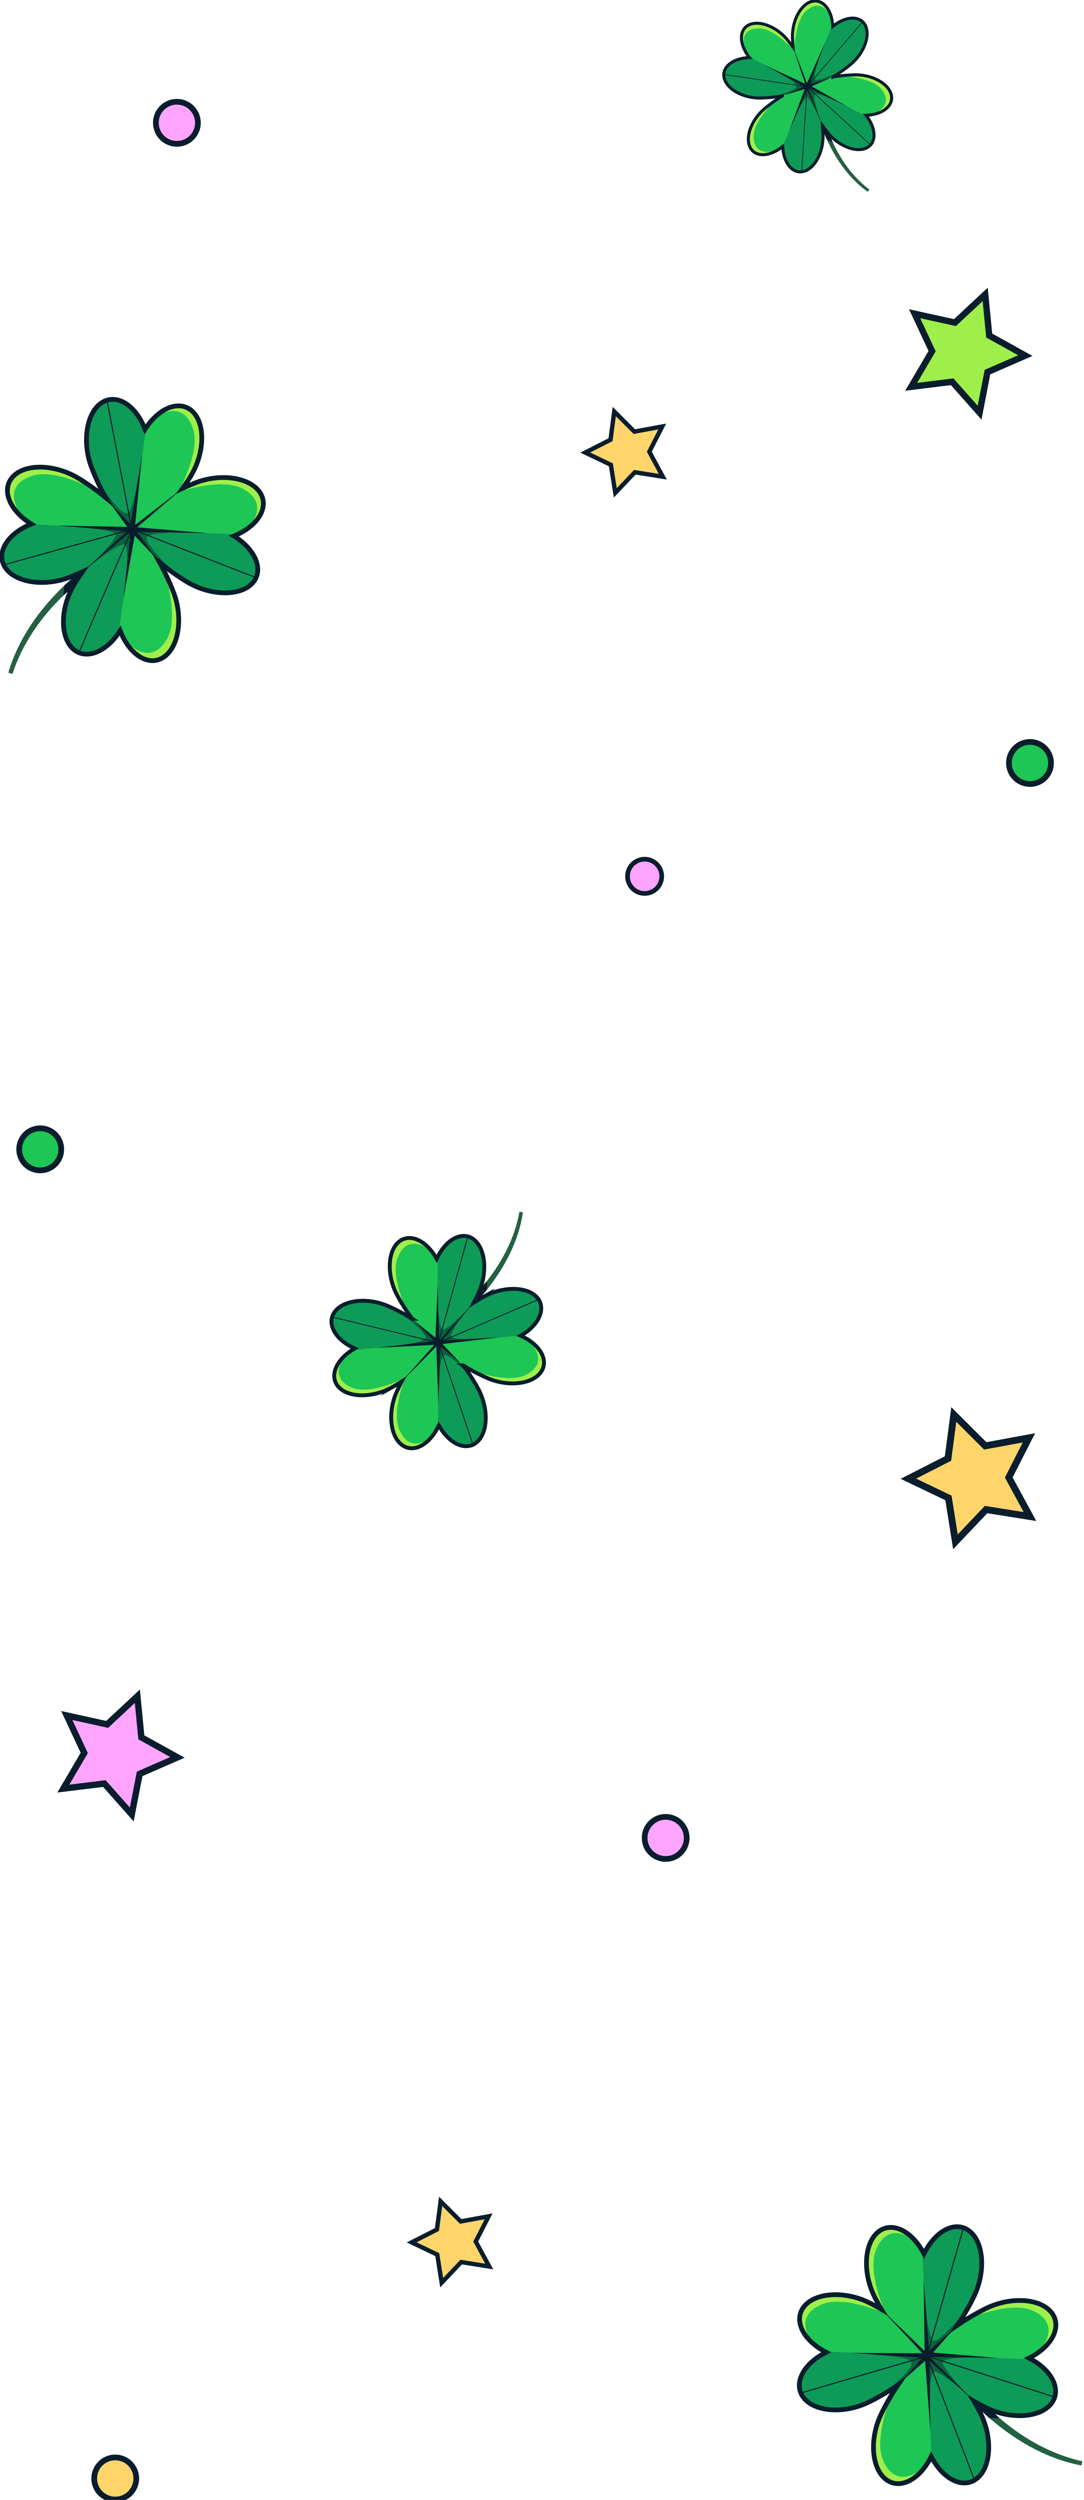 <svg xmlns="http://www.w3.org/2000/svg" xmlns:xlink="http://www.w3.org/1999/xlink" viewBox="0 0 252 581" xmlns:v="https://vecta.io/nano"><style><![CDATA[.T{fill:none}.U{stroke:#091d2d}.V{fill:#1ec656}.W{fill:#0e9b58}.X{stroke-miterlimit:10}.Y{fill:#091d2d}.Z{fill:#09633c}.a{fill:#9fef4b}.b{stroke-width:1.329}.c{fill:#ffd56c}.d{fill:#ffa4ff}.e{fill:#246042}.f{stroke-linecap:round}.g{stroke-width:1.48}.h{stroke-width:1.016}.i{stroke-width:1.103}]]></style><use xlink:href="#B" class="c"/><use xlink:href="#B" stroke-width="1.592" class="T U X"/><path d="M41.26 408.42l-8.4 3.67-.4.17-.04.18-1.8 9.25-6.36-7.18-9.54 1.17 4.86-8.28-2.93-6.28-1.13-2.43 9.39 2.07 7.01-6.55.93 9.56z" class="d"/><path d="M15.52 398.69l9.39 2.07 7.02-6.55.93 9.56 8.4 4.65-8.8 3.84-1.83 9.43-6.37-7.18-9.54 1.17 4.87-8.28z" class="T U X g"/><circle cx="9.35" cy="267.11" r="4.89" class="V"/><circle cx="9.35" cy="267.11" r="4.89" class="T U b"/><circle cx="239.44" cy="177.32" r="4.89" class="V"/><circle cx="239.44" cy="177.32" r="4.89" class="T U b"/><circle cx="26.79" cy="576.01" r="4.89" class="c"/><circle cx="26.79" cy="576.01" r="4.89" class="T U b"/><use xlink:href="#C" class="c"/><use xlink:href="#C" class="T U X h"/><circle cx="154.75" cy="427.14" r="4.89" class="d"/><circle cx="154.75" cy="427.14" r="4.89" class="T U b"/><circle cx="149.86" cy="203.66" r="3.98" class="d"/><circle cx="149.86" cy="203.66" r="3.98" stroke-width="1.082" class="T U"/><use xlink:href="#D" class="c"/><use xlink:href="#D" class="T U X h"/><circle cx="41.12" cy="28.54" r="4.89" class="d"/><circle cx="41.12" cy="28.54" r="4.89" class="T U b"/><path d="M238.36 82.63l-8.4 3.67-.41.18-.03.17-1.8 9.26-6.37-7.19-9.53 1.18 4.86-8.28-2.93-6.28-1.13-2.43 9.38 2.07 7.02-6.55.93 9.56z" class="a"/><path d="M212.62 72.91l9.38 2.07 7.03-6.56.93 9.56 8.4 4.66-8.8 3.84-1.83 9.43-6.38-7.19-9.53 1.18 4.87-8.29z" class="T U X g"/><path d="M2.91 156.62l-.97-.27c2.29-7.9 7.17-14.68 13.06-20.34 1.56-1.49 3.18-2.91 4.86-4.24l.62-.5c2.78-2.17 5.65-4.17 8.76-5.93l.92 1.77c-3.73 2.09-7.42 4.51-10.85 7.25-1.59 1.28-3.13 2.63-4.59 4.05-5.26 5.11-9.53 11.17-11.81 18.21z" class="e"/><path d="M31.41 122.97c-.23-.02-.45-.08-.67-.17-3.49-1.28-7.77-9.76-9.51-14.48-2.17-5.86-1.11-12.51 2.36-14.85 3.43-2.31 7.92.44 10.13 6.15l.28-.43c3.27-4.84 8.02-6.48 10.85-3.63 2.95 2.98 2.7 9.71-.57 15.03-2.81 4.57-9.28 12.78-12.87 12.38z" class="W"/><path d="M31.41 122.97c-.23-.02-.45-.08-.67-.17L34 99.19c3.27-4.84 8.02-6.48 10.85-3.63 2.95 2.98 2.7 9.71-.57 15.03-2.81 4.57-9.28 12.78-12.87 12.38z" class="V"/><path d="M30.96 122.43a2.29 2.29 0 0 0 .04.69c.63 3.66 8.19 9.42 12.51 11.98 5.37 3.2 12.1 3.37 15.03.38 2.89-2.95 1-7.87-4.21-11.08.15-.06.32-.13.47-.2 5.35-2.33 7.83-6.71 5.54-10.01-2.4-3.44-9.06-4.41-14.89-2.17-4.98 1.94-14.23 6.81-14.49 10.41z" class="W"/><path d="M30.72 122.41a2.29 2.29 0 0 0 .04.69l23.81 1.09c5.35-2.33 7.83-6.71 5.54-10.01-2.4-3.44-9.06-4.41-14.89-2.17-5 1.93-14.24 6.8-14.5 10.4z" class="V"/><path d="M14.74 138.41c0-.74.15-1.7.27-2.4l4.86-4.24.38 1.17-.92 1.41-4.59 4.06z" class="Y"/><path d="M38.04 152.56c-2.94 1.98-6.68.23-9.07-3.93-.01-.01-.01-.01-.01-.02-.38-.68-.74-1.42-1.05-2.21l-.28.43c-3.27 4.84-8.02 6.48-10.85 3.63-2.95-2.98-2.7-9.71.57-15.03.5-.82 1.13-1.76 1.83-2.75 3.16-4.44 7.96-9.81 10.91-9.63h.12c.14.01.01.19-.04.33-.02.08-.03.15.05.18.04.02.1.04.13.06.1.03.19.07.29.13.05.02.11.05.16.09 2.48 1.36 5.52 5.65 7.64 9.61.01.02.01.02.02.03.82 1.52 1.49 2.98 1.95 4.22 2.16 5.87 1.1 12.51-2.37 14.86z" class="V"/><path d="M30.21 123.06c.23.02.45.08.67.17l-3.26 23.61c-3.27 4.84-8.02 6.48-10.85 3.63-2.95-2.98-2.7-9.71.57-15.03 2.81-4.57 9.28-12.78 12.87-12.38z" class="W"/><path d="M30.66 123.6c.02-.23-.38.21-.43-.03-.63-3.66-7.8-10.08-12.12-12.65-5.37-3.2-12.1-3.37-15.03-.38-2.89 2.95-1 7.87 4.21 11.08-.15.06-.32.13-.47.2-5.35 2.33-7.83 6.71-5.54 10.01 2.4 3.44 9.06 4.41 14.89 2.17 4.98-1.93 14.23-6.81 14.49-10.4z" class="V"/><path d="M30.66 123.6a2.29 2.29 0 0 0-.04-.69l-23.81-1.09c-5.35 2.33-7.83 6.71-5.54 10.01 2.4 3.44 9.06 4.41 14.89 2.17 4.99-1.93 14.24-6.81 14.5-10.4z" class="W"/><path d="M3.17 110.66c-2.48 2.53-1.44 6.53 2.21 9.63-3.17-4.02-3.11-8.01 2.09-9.71s13.93 2.9 14.53 3.14c-1.34-1.08-2.66-2.01-3.79-2.68-5.38-3.21-12.11-3.37-15.04-.38zm34.87 41.9c-2.94 1.98-6.68.23-9.07-3.93 3.37 3.85 7.31 4.52 9.93-.29s-.32-14.23-.45-14.86c.82 1.52 1.49 2.98 1.95 4.22 2.17 5.87 1.11 12.51-2.36 14.86zm22.5-38.27c2.05 2.9.38 6.67-3.72 9.15 3.77-3.46 4.35-7.41-.51-9.92s-14.22.64-14.84.79c1.5-.85 2.95-1.56 4.17-2.04 5.81-2.31 12.48-1.39 14.9 2.02z" class="a"/><path d="M45.44 123.77s-10.93-.37-11.37 1.17c-.43 1.54 6.91 8.68 6.91 8.68-2.94-1.15-10.13-9.78-9.75-10.3.73-.97 11.5.33 14.21.45zm-13.21-14.26s-1.07 9.39-2.63 9.77c-2.11.51-7.72-8.99-7.72-8.99.6 3.1 8.22 12.36 8.8 12.07 1.08-.54 1.17-10.17 1.55-12.85z" class="Z"/><path d="M44.96 95.56c-2.48-2.54-6.49-1.58-9.68 1.99 4.09-3.08 8.08-2.93 9.66 2.31 1.59 5.24-3.21 13.86-3.47 14.45 1.11-1.32 2.07-2.62 2.77-3.73 3.32-5.29 3.64-12.02.72-15.02z" class="a"/><path d="M40.42 137.87c-.74-1.99-1.93-4.65-3.32-7.16 2.21 1.82 4.62 3.48 6.44 4.56 5.37 3.2 12.1 3.37 15.03.38 2.89-2.95 1-7.87-4.21-11.08.15-.06.32-.13.47-.2 5.35-2.33 7.83-6.71 5.54-10.01-2.4-3.44-9.06-4.41-14.89-2.17a50.11 50.11 0 0 0-3.03 1.3c.7-.98 1.33-1.92 1.83-2.74 3.27-5.32 3.52-12.05.57-15.03-2.83-2.84-7.58-1.21-10.85 3.63l-.28.43c-2.2-5.71-6.7-8.46-10.13-6.15-3.47 2.34-4.54 8.99-2.36 14.85.74 1.99 1.93 4.65 3.32 7.16-2.21-1.82-4.62-3.48-6.44-4.56-5.37-3.2-12.1-3.37-15.03-.38-2.89 2.95-1 7.87 4.21 11.08-.15.06-.32.13-.47.2-5.35 2.33-7.83 6.71-5.54 10.01 2.4 3.44 9.06 4.41 14.89 2.17a50.11 50.11 0 0 0 3.03-1.3c-.7.98-1.33 1.92-1.83 2.74-3.27 5.32-3.52 12.05-.57 15.03 2.83 2.84 7.58 1.21 10.85-3.63l.28-.43c2.2 5.71 6.7 8.46 10.13 6.15 3.48-2.34 4.54-8.98 2.36-14.85zm-9.76-14.54c-.01-.09 0-.17-.02-.26-.01-.06-.04-.13-.05-.19.06.03.12.07.18.09.08.03.17.04.25.06.01.09 0 .17.02.26.01.06.04.13.05.19-.06-.03-.12-.07-.18-.09-.08-.03-.17-.04-.25-.06z" class="T U X i"/><path d="M28.94 137.21s1.34-10.08.02-10.64-9 5.65-9 5.65 10.28-9.77 10.78-9.42c.93.65-1.5 11.72-1.8 14.41z" class="Z"/><g class="Y"><circle cx="30.84" cy="122.92" r="1.19"/><path d="M31.05 122.48l17.37 1.44-17.43-.34c-.74-.02-.68-1.16.06-1.1h0z"/><path d="M30.23 122.66l2.84-17.2-1.74 17.34c-.09.74-1.22.59-1.1-.14h0z"/></g><path d="M15.76 122.27s10.77.62 11.11 2c.34 1.39-6.71 7.85-6.71 7.85s10.36-8.25 10.22-8.84c-.22-.9-11.92-.88-14.62-1.01z" class="Z"/><g class="Y"><path d="M31.51 123.41l-2.86 15.98 1.77-16.14c.09-.74 1.22-.58 1.09.16h0z"/><path d="M30.69 123.58l-17.37-1.44 17.43.34c.74.02.68 1.16-.06 1.1h0z"/><path d="M42.89 113.14l-11.21 9.59c-.16.13-.39.12-.53-.04s-.11-.41.06-.54l11.68-9.01h0zm-23.42 19.55l11.03-10.17c.15-.14.39-.13.53.02.15.16.13.41-.04.54l-11.52 9.61h0z"/><path d="M31.52 123.13l2.25 3.1 2.69 3.71-5.78-6.11c-.53-.57.38-1.32.84-.7h0z"/><path d="M30.18 123.27l-2.25-3.1-2.69-3.71 5.78 6.11c.53.56-.38 1.32-.84.7h0z"/></g><g stroke-width=".25" class="T U X f"><path d="M31.01 123.12l28.52 11.15m-28.84-10.99l-5.78-30.07"/><path d="M30.74 122.98l-29.86 8.3"/><path d="M30.74 122.8l-12.4 28.88"/></g><path d="M251.59 572l-.18.99c-8.08-1.53-15.29-5.75-21.48-11.08a67.77 67.77 0 0 1-4.68-4.44c-.19-.19-.38-.37-.56-.57-2.43-2.56-4.68-5.23-6.73-8.16l1.67-1.09c2.44 3.52 5.19 6.96 8.24 10.12 1.43 1.46 2.91 2.87 4.47 4.18 5.58 4.77 12.02 8.44 19.25 10.05z" class="e"/><path d="M215.39 546.81a2.35 2.35 0 0 1-.1.69c-.95 3.59-8.98 8.66-13.51 10.84-5.63 2.72-12.35 2.29-15.01-.95-2.62-3.19-.31-7.93 5.17-10.66l-.45-.24c-5.13-2.8-7.21-7.37-4.64-10.46 2.69-3.22 9.41-3.6 15.02-.85 4.79 2.35 13.58 8.02 13.52 11.63z" class="W"/><path d="M215.39 546.81a2.35 2.35 0 0 1-.1.69l-23.81-1.01c-5.13-2.8-7.21-7.37-4.64-10.46 2.69-3.22 9.41-3.6 15.02-.85 4.8 2.35 13.59 8.02 13.53 11.63z" class="V"/><path d="M214.9 547.3c.23 0 .46-.04.69-.11 3.59-.97 8.6-9.04 10.75-13.59 2.68-5.65 2.21-12.36-1.05-15-3.21-2.6-7.93-.26-10.63 5.24l-.24-.45c-2.83-5.11-7.42-7.16-10.49-4.57-3.2 2.71-3.54 9.43-.75 15.02 2.38 4.8 8.11 13.55 11.72 13.46z" class="W"/><path d="M214.9 547.55c.23 0 .46-.04.69-.11l-1.17-23.8c-2.83-5.11-7.42-7.16-10.49-4.57-3.2 2.71-3.54 9.43-.75 15.02 2.38 4.8 8.11 13.54 11.72 13.46z" class="V"/><path d="M232.33 561.95c-.74.07-1.7.01-2.41-.04l-4.68-4.44 1.13-.48 1.49.78 4.47 4.18z" class="Y"/><path d="M244.22 537.41c2.25 2.74.86 6.63-3.05 9.4-.65.46-1.35.88-2.11 1.26l.45.24c5.13 2.8 7.21 7.37 4.64 10.46-2.69 3.22-9.41 3.6-15.02.85-.86-.42-1.86-.96-2.91-1.57-4.72-2.73-10.52-7-10.62-9.95-.01-.04-.01-.08-.01-.12 0-.14.18-.03.33.01.08.01.16.01.18-.06.01-.04.03-.1.05-.13.02-.11.06-.2.1-.3.01-.06.04-.11.07-.17 1.12-2.6 5.1-6.03 8.85-8.51.02-.01.02-.01.03-.02 1.43-.96 2.83-1.77 4.01-2.34 5.63-2.71 12.35-2.28 15.01.95z" class="V"/><path d="M215.59 548a2.35 2.35 0 0 1 .1-.69l23.81 1.01c5.13 2.8 7.21 7.37 4.64 10.46-2.69 3.22-9.41 3.6-15.02.85-4.8-2.36-13.59-8.03-13.53-11.63z" class="W"/><path d="M216.09 547.5c-.23 0 .24.36.01.43-3.59.97-9.3 8.72-11.45 13.26-2.68 5.65-2.21 12.36 1.05 15 3.21 2.6 7.93.26 10.63-5.24l.24.45c2.83 5.11 7.42 7.16 10.49 4.57 3.2-2.71 3.54-9.43.75-15.02-2.39-4.79-8.12-13.53-11.72-13.45z" class="V"/><path d="M216.09 547.5c-.23 0-.46.04-.69.11l1.17 23.8c2.83 5.11 7.42 7.16 10.49 4.57 3.2-2.71 3.54-9.43.75-15.02-2.39-4.8-8.12-13.54-11.72-13.46z" class="W"/><path d="M205.8 576.09c2.76 2.23 6.63.81 9.38-3.11-3.7 3.54-7.68 3.86-9.87-1.16s1.57-14.14 1.75-14.76c-.95 1.44-1.75 2.84-2.31 4.03-2.68 5.65-2.2 12.36 1.05 15zm38.42-38.68c2.25 2.74.86 6.63-3.05 9.4 3.51-3.72 3.81-7.7-1.23-9.86-5.03-2.16-14.13 1.66-14.75 1.85 1.43-.96 2.83-1.77 4.01-2.34 5.64-2.71 12.36-2.28 15.02.95zM204 518.62c2.69-2.31 6.61-1.01 9.46 2.84-3.8-3.43-7.79-3.63-9.83 1.45s1.98 14.09 2.19 14.7c-.99-1.41-1.83-2.79-2.43-3.96-2.84-5.57-2.56-12.29.61-15.03z" class="a"/><path d="M214.86 532.77s.66 10.92 2.24 11.21 7.99-7.7 7.99-7.7c-.87 3.04-8.78 11.01-9.33 10.68-1.03-.64-.76-11.49-.9-14.19zm-12.95 14.5s9.45.18 9.97 1.7c.71 2.05-8.22 8.54-8.22 8.54 3.03-.89 11.53-9.36 11.19-9.9-.63-1.04-10.23-.23-12.94-.34z" class="Z"/><path d="M186.83 535.91c-2.29 2.71-.96 6.61 2.9 9.45-3.45-3.78-3.68-7.76 1.38-9.84 5.06-2.07 14.11 1.89 14.72 2.09-1.42-.98-2.8-1.81-3.98-2.4-5.59-2.81-12.31-2.49-15.02.7z" class="a"/><path d="M229.37 536.42c-1.91.92-4.45 2.36-6.82 3.98 1.61-2.38 3.03-4.92 3.93-6.84 2.68-5.65 2.21-12.36-1.05-15-3.21-2.6-7.93-.26-10.63 5.24l-.24-.45c-2.83-5.11-7.42-7.16-10.49-4.57-3.2 2.71-3.54 9.43-.75 15.02a50.37 50.37 0 0 0 1.58 2.89c-1.05-.61-2.04-1.14-2.9-1.56-5.61-2.75-12.33-2.37-15.02.85-2.56 3.09-.48 7.66 4.64 10.46l.45.24c-5.48 2.73-7.79 7.47-5.17 10.66 2.66 3.24 9.38 3.67 15.01.95 1.91-.92 4.45-2.36 6.82-3.98-1.61 2.38-3.03 4.92-3.93 6.84-2.68 5.65-2.21 12.36 1.05 15 3.21 2.6 7.93.26 10.63-5.24l.24.45c2.83 5.11 7.42 7.16 10.49 4.57 3.2-2.71 3.54-9.43.75-15.02a50.37 50.37 0 0 0-1.58-2.89c1.05.61 2.04 1.14 2.9 1.56 5.61 2.75 12.33 2.37 15.02-.85 2.56-3.09.48-7.66-4.64-10.46l-.45-.24c5.48-2.73 7.79-7.47 5.17-10.66-2.66-3.23-9.37-3.66-15.01-.95zm-13.55 11.1c-.09.02-.17.01-.26.04-.06.02-.13.05-.19.07.02-.06.05-.13.07-.19.03-.08.02-.17.04-.26.09-.02.17-.01.26-.04.06-.02.13-.05.19-.07-.02.06-.05.13-.07.19-.03.09-.02.17-.04.26z" class="T U X i"/><path d="M229.8 547.92s-10.16-.38-10.6.99c-.43 1.36 6.48 8.42 6.48 8.42s-10.7-9.31-10.4-9.84c.57-.99 11.82.38 14.52.43z" class="Z"/><g class="Y"><circle cx="215.4" cy="547.38" r="1.19"/><path d="M214.94 547.21l-.21-17.43 1.31 17.38c.05.74-1.09.8-1.1.05h0z"/><path d="M215.19 548.02l-17.39-1.2 17.43.09c.74.01.71 1.15-.04 1.11h0z"/></g><path d="M216.17 562.46s-.4-10.78.94-11.25c1.35-.47 8.44 5.94 8.44 5.94s-9.19-9.54-9.76-9.34c-.87.3.26 11.94.38 14.65z" class="Z"/><g class="Y"><path d="M215.82 546.66L232 548l-16.23-.24c-.75-.01-.7-1.15.05-1.1h0z"/><path d="M216.07 547.47l.21 17.43-1.31-17.38c-.05-.74 1.08-.8 1.1-.05h0z"/><path d="M204.52 536.31l10.6 10.25c.15.14.15.38.01.53a.38.38 0 0 1-.54 0c0-.01-10.07-10.78-10.07-10.78h0z"/><path d="M226.2 557.78l-11.17-10.01c-.15-.14-.17-.38-.03-.53.14-.16.39-.17.54-.02l10.66 10.56h0z"/><path d="M215.54 546.68l2.87-2.53 3.44-3.03-5.53 6.34c-.52.57-1.36-.26-.78-.78h0z"/><path d="M215.8 548.01l-2.87 2.53-3.44 3.03 5.53-6.34c.52-.57 1.36.26.78.78h0z"/></g><g stroke-width=".25" class="T U X f"><path d="M215.58 547.19l8.4-29.45m-8.21 29.75l-29.4 8.6"/><path d="M215.46 547.47l11.09 28.94"/><path d="M215.29 547.49l29.92 9.61"/></g><path d="M120.75 281.63l.82.11c-.99 6.68-4.2 12.73-8.36 17.98a60.23 60.23 0 0 1-3.48 3.99c-.15.16-.29.32-.45.48-2.02 2.07-4.13 4.01-6.46 5.79l-.95-1.33c2.8-2.12 5.53-4.49 8.01-7.09 1.15-1.22 2.25-2.49 3.28-3.8 3.72-4.75 6.52-10.15 7.59-16.13z" class="e"/><path d="M101.32 312.15c.19-.01.38.01.57.06 2.98.66 7.4 7.07 9.34 10.71 2.42 4.52 2.29 10.04-.27 12.34-2.53 2.25-6.49.52-8.91-3.88-.06.12-.12.26-.18.38-2.12 4.3-5.8 6.15-8.42 4.16-2.73-2.1-3.27-7.59-1.2-12.28 1.76-4.03 6.11-11.42 9.07-11.49z" class="W"/><path d="M101.32 312.15c.19-.01.38.01.57.06l-.03 19.55c-2.12 4.3-5.8 6.15-8.42 4.16-2.73-2.1-3.27-7.59-1.2-12.28 1.77-4.03 6.12-11.42 9.08-11.49z" class="V"/><path d="M101.74 312.54a2.14 2.14 0 0 0-.11-.56c-.92-2.91-7.7-6.75-11.5-8.35-4.72-2.01-10.21-1.39-12.26 1.36-2.02 2.72.06 6.51 4.65 8.54l-.36.21c-4.09 2.49-5.62 6.32-3.4 8.75 2.33 2.53 7.85 2.58 12.34.11 3.86-2.12 10.83-7.11 10.64-10.06z" class="W"/><path d="M101.95 312.53a2.14 2.14 0 0 0-.11-.56l-19.47 1.76c-4.09 2.49-5.62 6.32-3.4 8.75 2.33 2.53 7.85 2.58 12.34.11 3.85-2.12 10.83-7.11 10.64-10.06z" class="V"/><path d="M113.16 297.75c.08.61.07 1.4.05 1.98l-3.48 3.99-.44-.91.59-1.25 3.28-3.81z" class="Y"/><path d="M92.65 288.84c2.17-1.94 5.4-.92 7.81 2.18.4.52.77 1.08 1.11 1.69l.18-.38c2.12-4.3 5.8-6.15 8.42-4.16 2.73 2.1 3.27 7.59 1.2 12.28-.32.72-.73 1.56-1.19 2.44-2.08 3.96-5.38 8.86-7.79 9.04-.03.01-.06.01-.1.01-.12.01-.03-.15-.01-.27.01-.07.01-.13-.06-.14-.04-.01-.08-.02-.11-.04-.09-.01-.16-.04-.25-.07-.05-.01-.09-.03-.14-.05-2.17-.83-5.12-3.98-7.27-6.97-.01-.02-.01-.02-.02-.03-.83-1.14-1.55-2.26-2.05-3.21-2.42-4.51-2.29-10.03.27-12.32z" class="V"/><path d="M102.29 311.94c-.19.01-.38-.01-.57-.06l.03-19.55c2.12-4.3 5.8-6.15 8.42-4.16 2.73 2.1 3.27 7.59 1.2 12.28-1.77 4.03-6.12 11.42-9.08 11.49z" class="W"/><path d="M101.86 311.56c.01.19.29-.21.35-.03.92 2.91 7.46 7.33 11.26 8.94 4.72 2.01 10.21 1.39 12.26-1.36 2.02-2.72-.06-6.51-4.65-8.54l.36-.21c4.09-2.49 5.62-6.32 3.4-8.75-2.33-2.53-7.85-2.58-12.34-.11-3.85 2.11-10.83 7.1-10.64 10.06z" class="V"/><path d="M101.86 311.56a2.14 2.14 0 0 0 .11.56l19.47-1.76c4.09-2.49 5.62-6.32 3.4-8.75-2.33-2.53-7.85-2.58-12.34-.11-3.85 2.11-10.83 7.1-10.64 10.06z" class="W"/><path d="M125.64 319.02c1.74-2.34.44-5.46-2.87-7.58 3.03 2.91 3.42 6.16-.62 8.13-4.04 1.96-11.65-.81-12.16-.94 1.21.73 2.39 1.34 3.38 1.76 4.73 2 10.22 1.39 12.27-1.37zm-32.99-30.18c2.17-1.94 5.4-.92 7.81 2.18-3.17-2.76-6.44-2.86-8.04 1.34s1.84 11.53 2.02 12.03c-.83-1.14-1.55-2.26-2.05-3.21-2.43-4.53-2.3-10.05.26-12.34zM78.6 322.43c-1.99-2.13-1.05-5.38 2.01-7.85-2.68 3.23-2.71 6.51 1.52 8.01s11.48-2.1 11.98-2.29c-1.12.86-2.22 1.6-3.16 2.12-4.48 2.53-10 2.52-12.35.01z" class="a"/><path d="M89.83 313.06s8.93-.91 9.11-2.21-6.58-6.29-6.58-6.29c2.52.61 9.32 6.83 9.07 7.29-.49.86-9.39 1-11.6 1.21zm12.32 10.12s-.17-7.75 1.05-8.23c1.66-.65 7.28 6.45 7.28 6.45-.83-2.45-8.06-9.13-8.49-8.84-.82.56.17 8.4.16 10.62z" class="Z"/><path d="M93.35 335.93c2.29 1.79 5.45.57 7.64-2.69-2.98 2.96-6.24 3.28-8.11-.8s1.07-11.63 1.22-12.13a28.39 28.39 0 0 0-1.84 3.34c-2.11 4.66-1.62 10.16 1.09 12.28z" class="a"/><path d="M92.34 301.04c.82 1.54 2.08 3.57 3.49 5.45a44.79 44.79 0 0 0-5.74-3c-4.72-2.01-10.21-1.39-12.26 1.36-2.02 2.72.06 6.51 4.65 8.54l-.36.21c-4.09 2.49-5.62 6.32-3.4 8.75 2.33 2.53 7.85 2.58 12.34.11a42.87 42.87 0 0 0 2.32-1.39 43.27 43.27 0 0 0-1.18 2.43c-2.07 4.69-1.53 10.19 1.2 12.28 2.62 2 6.3.14 8.42-4.16.06-.12.12-.26.18-.38 2.42 4.4 6.38 6.13 8.91 3.88 2.56-2.29 2.69-7.81.27-12.34-.82-1.54-2.08-3.57-3.49-5.45a44.79 44.79 0 0 0 5.74 3c4.72 2.01 10.21 1.39 12.26-1.36 2.02-2.72-.06-6.51-4.65-8.54l.36-.21c4.09-2.49 5.62-6.32 3.4-8.75-2.33-2.53-7.85-2.58-12.34-.11a42.87 42.87 0 0 0-2.32 1.39 43.27 43.27 0 0 0 1.18-2.43c2.07-4.69 1.53-10.19-1.2-12.28-2.62-2-6.3-.14-8.42 4.16-.06.12-.12.26-.18.38-2.42-4.4-6.38-6.13-8.91-3.88-2.56 2.29-2.69 7.81-.27 12.34zm9.55 10.73c.02.07.02.14.04.21.02.05.05.1.06.15-.05-.01-.11-.04-.16-.05-.07-.02-.14-.01-.21-.02-.02-.07-.02-.14-.04-.21-.02-.05-.05-.1-.06-.15.05.01.11.04.16.05.07.02.14.01.21.02z" stroke-width=".905" class="T U X"/><path d="M101.75 300.3s.03 8.34 1.16 8.65 6.68-5.59 6.68-5.59-7.27 9.08-7.71 8.86c-.83-.43-.08-9.7-.13-11.92z" class="Z"/><g class="Y"><circle cx="101.79" cy="312.12" r=".98"/><path d="M101.67 312.51l-14.28.76 14.2-1.66c.61-.07.69.86.08.9h0z"/><path d="M102.32 312.27l-.4 14.29-.51-14.29c-.01-.6.92-.61.91 0h0z"/></g><path d="M114.12 310.98s-8.82.69-9.25-.4 4.59-7.12 4.59-7.12-7.51 7.85-7.33 8.32c.27.71 9.78-.6 11.99-.8z" class="Z"/><g class="Y"><path d="M101.19 311.8l.55-13.31.35 13.31c.01.62-.92.62-.9 0h0z"/><path d="M101.84 311.57l14.28-.76-14.2 1.66c-.61.07-.69-.86-.08-.9h0z"/><path d="M93.08 321.41l8.05-9.04c.11-.13.31-.14.43-.03.13.12.14.32.01.45l-8.49 8.62h0zm16.87-18.49l-7.83 9.49c-.11.13-.3.15-.43.04-.14-.11-.15-.32-.03-.44-.01 0 8.29-9.09 8.29-9.09h0z"/><path d="M101.21 312.03l-2.17-2.27-2.6-2.72 5.38 4.32c.49.41-.16 1.13-.61.67h0z"/><path d="M102.29 311.77l2.17 2.27 2.6 2.72-5.38-4.32c-.49-.4.17-1.12.61-.67h0z"/></g><g stroke-width=".205" class="T U X f"><path d="M101.63 311.98l-24.42-5.9m24.66 5.73l8.04 23.81"/><path d="M101.86 312.07L125.21 302"/><path d="M101.88 312.21l6.88-24.85"/></g><path d="M202.11 44.05l-.37.53c-4.3-3.06-7.37-7.44-9.55-12.21-.57-1.26-1.09-2.54-1.54-3.84-.06-.16-.12-.32-.17-.48-.73-2.14-1.33-4.3-1.73-6.56l1.26-.19c.48 2.7 1.16 5.44 2.09 8.1a42.45 42.45 0 0 0 1.48 3.63c1.98 4.29 4.75 8.15 8.53 11.02z" class="e"/><path d="M187.77 19.69c-.06.13-.14.26-.24.37-1.51 1.84-7.55 2.64-10.77 2.7-4.01.08-7.81-1.97-8.49-4.57-.67-2.56 1.94-4.7 5.86-4.83-.07-.08-.13-.18-.2-.26-2.24-3-2.23-6.22.09-7.34 2.43-1.15 6.45.42 8.98 3.53 2.17 2.66 5.77 8.31 4.77 10.4z" class="W"/><path d="M187.77 19.69c-.06.13-.14.26-.24.37l-13.6-6.96c-2.24-3-2.23-6.22.09-7.34 2.43-1.15 6.45.42 8.98 3.53 2.17 2.66 5.77 8.31 4.77 10.4z" class="V"/><path d="M187.35 19.85a1.52 1.52 0 0 0 .43.12c2.35.39 7.43-2.96 9.9-5.04 3.07-2.57 4.59-6.61 3.41-9.02-1.18-2.37-4.55-2.27-7.59.21-.01-.11-.01-.22-.02-.33-.28-3.73-2.41-6.15-4.89-5.47-2.59.72-4.59 4.55-4.46 8.55.1 3.43 1.09 10.06 3.22 10.98z" class="W"/><path d="M187.28 19.99a1.52 1.52 0 0 0 .43.12l5.69-14.18c-.28-3.73-2.41-6.15-4.89-5.47-2.59.72-4.59 4.55-4.46 8.55.11 3.44 1.11 10.06 3.23 10.98z" class="V"/><path d="M193.58 33.04c-.45-.16-1-.45-1.39-.67l-1.54-3.84.79.02.66.85 1.48 3.64z" class="Y"/><path d="M207.07 21.94c.58 2.2-1.28 4.09-4.29 4.66-.5.09-1.02.15-1.57.17.07.08.13.18.2.26 2.24 3 2.23 6.22-.09 7.34-2.43 1.15-6.45-.42-8.98-3.53l-1.28-1.69c-2.02-2.85-4.25-6.89-3.53-8.64.01-.02.02-.05.03-.07.04-.08.11.03.19.09.05.03.09.05.12.01.02-.02.04-.05.06-.07.04-.06.09-.1.14-.15.02-.03.05-.05.09-.08 1.35-1.21 4.59-2.15 7.43-2.59 1.11-.18 2.14-.27 2.98-.29 4.02-.07 7.82 1.98 8.5 4.58z" class="V"/><path d="M187.57 20.44c.06-.13.14-.26.24-.37l13.6 6.96c2.24 3 2.23 6.22-.09 7.34-2.43 1.15-6.45-.42-8.98-3.53-2.17-2.66-5.77-8.32-4.77-10.4z" class="W"/><path d="M187.99 20.28c-.13-.06.04.27-.11.26-2.35-.39-7.75 2.59-10.22 4.66-3.07 2.57-4.59 6.61-3.41 9.02 1.18 2.37 4.55 2.27 7.59-.21.01.11.01.22.02.33.28 3.73 2.41 6.15 4.89 5.47 2.59-.72 4.59-4.55 4.46-8.55-.11-3.44-1.1-10.06-3.22-10.98z" class="V"/><path d="M187.99 20.28a1.52 1.52 0 0 0-.43-.12l-5.69 14.18c.28 3.73 2.41 6.15 4.89 5.47 2.59-.72 4.59-4.55 4.46-8.55-.12-3.44-1.11-10.06-3.23-10.98z" class="W"/><path d="M174.34 34.18c1.01 2.04 3.65 2.25 6.3.7-3.1 1.07-5.5.19-5.44-3.32s4.7-7.82 4.97-8.13c-.94.58-1.78 1.19-2.43 1.73-3.06 2.57-4.58 6.61-3.4 9.02zm32.73-12.24c.58 2.2-1.28 4.09-4.29 4.66 3.04-1.23 4.28-3.47 1.93-6.07s-8.68-2.82-9.09-2.87c1.09-.18 2.12-.27 2.96-.29 4.01-.08 7.81 1.97 8.49 4.57zM188.68.23c2.19-.63 4.12 1.18 4.75 4.19-1.3-3.02-3.56-4.2-6.11-1.79s-2.62 8.74-2.66 9.15c-.2-1.09-.32-2.11-.36-2.96-.17-4.01 1.79-7.85 4.38-8.59z" class="a"/><path d="M191.22 11.37s-2.54 6.54-1.69 7.13c.84.59 6.71-2.35 6.71-2.35-1.32 1.54-8.06 4.06-8.29 3.72-.44-.64 2.62-6.89 3.27-8.5zm-11.43 4.98s5.46 2.63 5.36 3.66c-.14 1.39-7.07 2.77-7.07 2.77 2 .29 9.22-2.36 9.17-2.77-.1-.77-5.91-2.87-7.46-3.66z" class="Z"/><path d="M174.04 5.7c-2.06.96-2.33 3.59-.84 6.28-1-3.13-.07-5.51 3.44-5.36s7.71 4.88 8.01 5.16c-.56-.95-1.15-1.81-1.67-2.46-2.5-3.14-6.5-4.75-8.94-3.62z" class="a"/><path d="M198.69 17.39c-1.36.02-3.22.18-5.04.49a35.08 35.08 0 0 0 4.12-2.93c3.07-2.57 4.59-6.61 3.41-9.02-1.18-2.37-4.55-2.27-7.59.21l-.02-.33c-.28-3.73-2.41-6.15-4.89-5.47-2.59.72-4.59 4.55-4.46 8.55l.15 2.11-1.27-1.69c-2.53-3.1-6.55-4.68-8.98-3.53-2.32 1.11-2.33 4.33-.09 7.34.07.08.13.18.2.26-3.92.13-6.53 2.27-5.86 4.83.68 2.6 4.48 4.65 8.49 4.57 1.36-.02 3.22-.18 5.04-.49a35.08 35.08 0 0 0-4.12 2.93c-3.07 2.57-4.59 6.61-3.41 9.02 1.18 2.37 4.55 2.27 7.59-.21l.02.33c.28 3.73 2.41 6.15 4.89 5.47 2.59-.72 4.59-4.55 4.46-8.55l-.15-2.11 1.27 1.69c2.53 3.1 6.55 4.68 8.98 3.53 2.32-1.11 2.33-4.33.09-7.34-.07-.08-.13-.18-.2-.26 3.92-.13 6.53-2.27 5.86-4.83-.68-2.6-4.48-4.65-8.49-4.57zm-10.86 2.83c-.05-.01-.1-.04-.16-.04-.04-.01-.09 0-.13-.01.03-.03.07-.06.09-.09.04-.04.06-.09.09-.14.05.01.1.04.16.04.04.01.09 0 .13.01-.03.03-.07.06-.09.09-.04.04-.06.1-.09.14z" stroke-width=".707" class="T U X"/><path d="M195.86 24.2s-5.82-2.94-6.44-2.26 1.52 6.64 1.52 6.64l-3.42-8.51c.59-.44 6.78 3.38 8.34 4.13z" class="Z"/><g class="Y"><circle cx="187.62" cy="20.02" r=".76"/><path d="M187.39 19.81l4.54-10.21-3.89 10.48c-.15.44-.84.16-.65-.27h0z"/><path d="M187.33 20.34l-9.81-5.35 10.13 4.72c.43.2.09.86-.32.63h0z"/></g><path d="M184.03 29.01s2.65-6.39 3.56-6.3 3.33 5.72 3.33 5.72l-3.19-8.05c-.58-.06-3.05 7.03-3.7 8.63z" class="Z"/><g class="Y"><path d="M188.06 19.72l9.07 5.11-9.39-4.48c-.44-.2-.1-.87.32-.63h0z"/><path d="M187.98 20.26l-4.54 10.21 3.89-10.48c.16-.44.85-.16.65.27h0z"/><path d="M184.25 10.67l3.43 8.81c.05.12-.01.26-.14.31s-.27-.02-.32-.15c.01 0-2.97-8.97-2.97-8.97h0z"/><path d="M191.13 28.97l-3.82-8.82a.25.25 0 0 1 .12-.32c.13-.05.27.01.32.14l3.38 9h0z"/><path d="M187.89 19.66l5.16-1.55-4.92 2.21c-.45.2-.72-.51-.24-.66h0z"/><path d="M187.69 20.5l-5.16 1.55 4.92-2.21c.44-.2.71.51.24.66h0z"/></g><g stroke-width=".16" class="T U X f"><path d="M187.77 19.97l12.78-14.91m-12.74 15.13l-19.43-2.86"/><path d="M187.63 20.1l-1.28 19.82"/><path d="M187.52 20.06l14.86 13.61"/></g><defs ><path id="B" d="M221.73 328.73l7.31 7.3 10.16-1.87-4.69 9.21 4.93 9.08-10.21-1.62-7.12 7.5-1.62-10.21-9.32-4.46 9.21-4.69z"/><path id="C" d="M142.8 95.65l4.66 4.66 6.49-1.19-3 5.87 3.14 5.8-6.51-1.03-4.54 4.78-1.03-6.51-5.96-2.85 5.88-2.99z"/><path id="D" d="M102.44 511.61l4.66 4.66 6.49-1.19-3 5.87 3.15 5.8-6.52-1.03-4.54 4.78-1.03-6.51-5.95-2.85 5.87-2.99z"/></defs></svg>